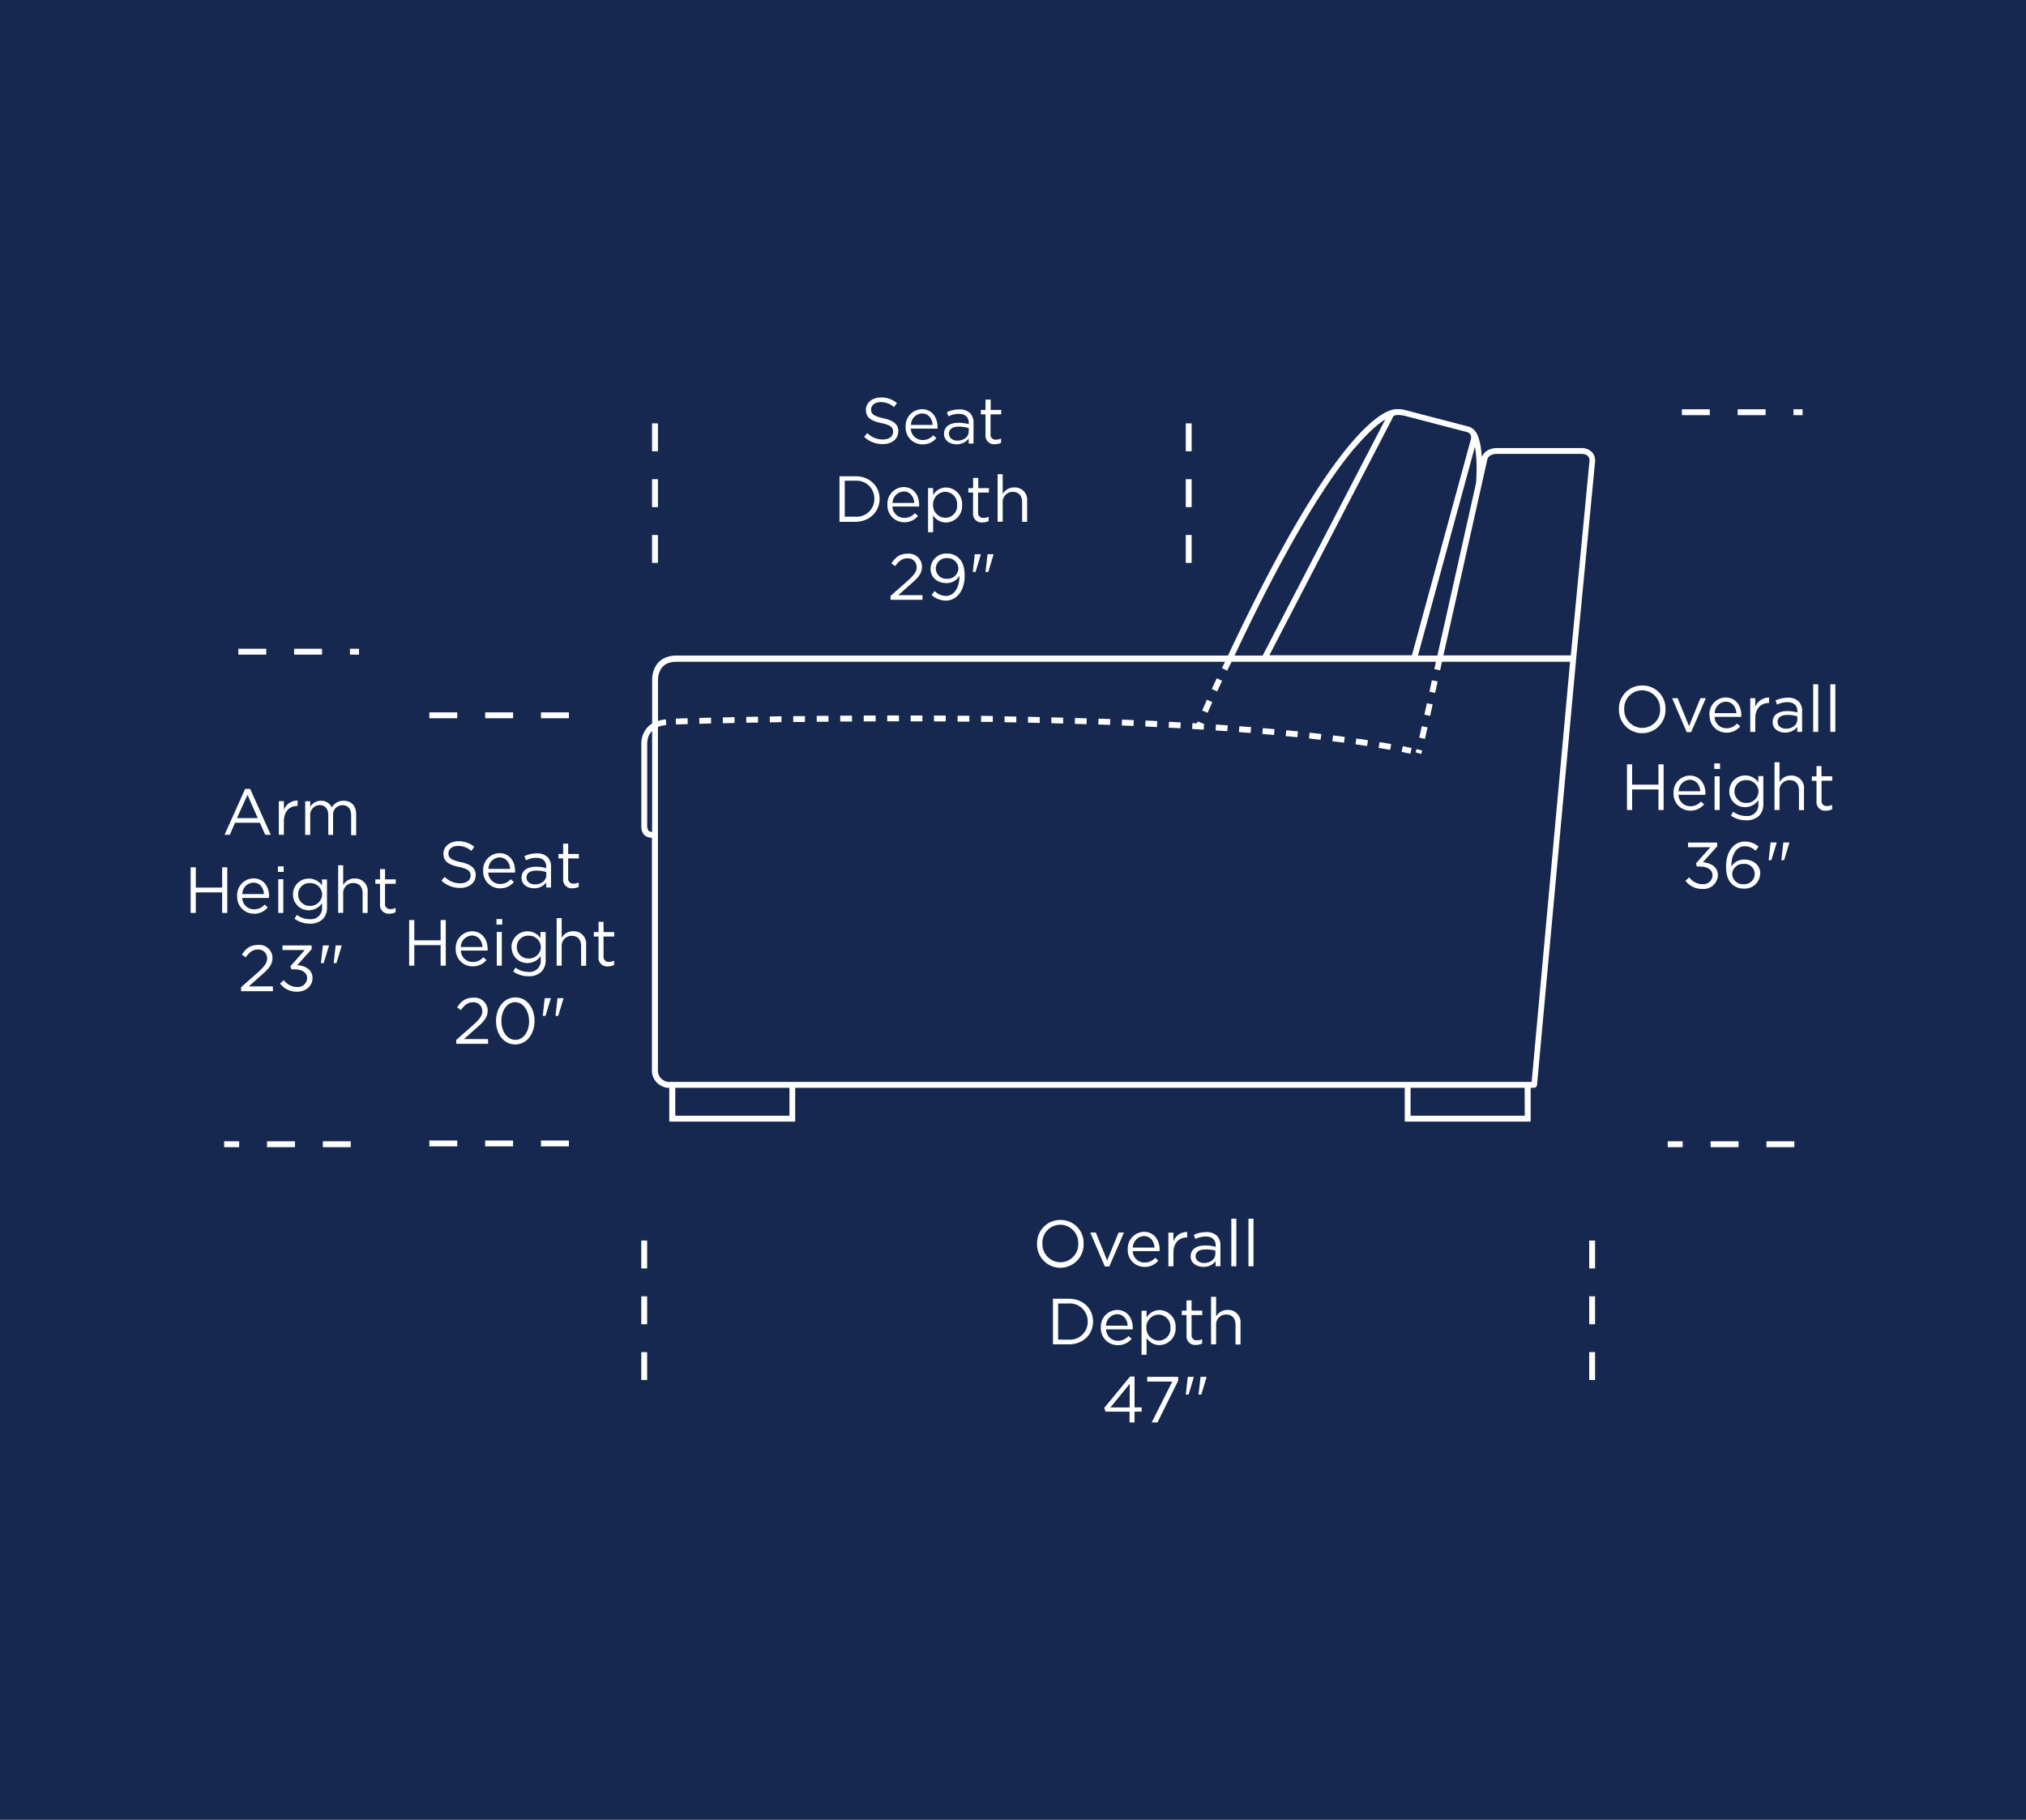 <svg xmlns="http://www.w3.org/2000/svg" viewBox="0 0 590 530"><defs><style>.cls-1{fill:#16284f;}.cls-2{fill:#fff;}</style></defs><title>Rogue1</title><g id="Background"><rect class="cls-1" width="590" height="530"/></g><g id="Rogue"><path class="cls-2" d="M315.56,362.14v0a6.66,6.66,0,0,0-6.75-6.83,6.73,6.73,0,0,0-6.8,6.87v0a6.78,6.78,0,1,0,13.55,0Zm-12,0v0a5.22,5.22,0,0,1,5.2-5.45,5.28,5.28,0,0,1,5.24,5.49v0a5.22,5.22,0,0,1-5.2,5.44A5.28,5.28,0,0,1,303.57,362.14Z"/><polygon class="cls-2" points="323.04 368.86 327.31 358.97 325.74 358.97 322.42 367.11 319.12 358.97 317.5 358.97 321.75 368.86 323.04 368.86"/><path class="cls-2" d="M337.7,363.94c0-2.86-1.67-5.18-4.57-5.18a4.84,4.84,0,0,0-4.71,5.11v0a4.88,4.88,0,0,0,4.9,5.11,5.07,5.07,0,0,0,4-1.84l-.91-.82a4.06,4.06,0,0,1-3.1,1.39,3.43,3.43,0,0,1-3.45-3.32h7.78A3.7,3.7,0,0,0,337.7,363.94Zm-7.8-.6a3.39,3.39,0,0,1,3.19-3.35c2,0,3,1.56,3.13,3.35Z"/><path class="cls-2" d="M340.25,359v9.81h1.46v-3.91c0-3,1.75-4.5,3.89-4.5h.12V358.8a4.2,4.2,0,0,0-4,2.73V359Z"/><path class="cls-2" d="M350.93,362.73c-2.49,0-4.2,1.1-4.2,3.17v0c0,2,1.84,3.06,3.66,3.06A4.33,4.33,0,0,0,354,367.3v1.48h1.4v-6a3.83,3.83,0,0,0-1-2.86,4.3,4.3,0,0,0-3.17-1.08,8.2,8.2,0,0,0-3.57.81l.44,1.2a6.79,6.79,0,0,1,3-.73c1.84,0,2.93.92,2.93,2.68v.34A10.75,10.75,0,0,0,350.93,362.73Zm3,1.5v.94c0,1.56-1.48,2.66-3.28,2.66-1.33,0-2.47-.72-2.47-1.95v0c0-1.23,1-2,2.87-2A10.17,10.17,0,0,1,354,364.23Z"/><rect class="cls-2" x="358.58" y="354.93" width="1.46" height="13.86"/><rect class="cls-2" x="363.57" y="354.93" width="1.46" height="13.86"/><path class="cls-2" d="M311.25,378.25h-4.61v13.28h4.61c4.17,0,7.06-2.9,7.06-6.64v0C318.31,381.11,315.42,378.25,311.25,378.25Zm5.5,6.68a5.14,5.14,0,0,1-5.5,5.22h-3.11V379.63h3.11a5.17,5.17,0,0,1,5.5,5.26Z"/><path class="cls-2" d="M325.5,391.76a5.09,5.09,0,0,0,4.05-1.84l-.91-.82a4.06,4.06,0,0,1-3.1,1.39,3.43,3.43,0,0,1-3.45-3.32h7.78a3.7,3.7,0,0,0,0-.48c0-2.86-1.67-5.18-4.57-5.18a4.84,4.84,0,0,0-4.71,5.11v0A4.88,4.88,0,0,0,325.5,391.76Zm-.22-9c2,0,3,1.56,3.13,3.34h-6.32A3.39,3.39,0,0,1,325.28,382.74Z"/><path class="cls-2" d="M337.66,391.74a4.81,4.81,0,0,0,4.69-5.1v0a4.79,4.79,0,0,0-4.69-5.09,4.4,4.4,0,0,0-3.76,2.18v-2h-1.46v12.85h1.46v-4.92A4.42,4.42,0,0,0,337.66,391.74Zm-3.82-5.1v0a3.66,3.66,0,0,1,3.55-3.78,3.54,3.54,0,0,1,3.46,3.8v0a3.46,3.46,0,0,1-3.46,3.78A3.65,3.65,0,0,1,333.84,386.64Z"/><path class="cls-2" d="M350.07,390a3,3,0,0,1-1.42.34,1.45,1.45,0,0,1-1.65-1.63V383h3.11v-1.29H347v-3h-1.46v3h-1.37V383h1.37v5.92a2.5,2.5,0,0,0,2.77,2.77,3.61,3.61,0,0,0,1.76-.42Z"/><path class="cls-2" d="M357.51,381.51a3.7,3.7,0,0,0-3.36,1.92v-5.75h-1.47v13.85h1.47v-5.62a2.88,2.88,0,0,1,2.94-3.07c1.72,0,2.71,1.14,2.71,3v5.73h1.46v-6.09A3.58,3.58,0,0,0,357.51,381.51Z"/><path class="cls-2" d="M330.4,400.9h-1.31l-7.52,9.15.38,1.08h7v3.15h1.44v-3.15h2.07v-1.25H330.4Zm-1.44,9h-5.58L329,403Z"/><polygon class="cls-2" points="334.09 402.36 341.39 402.36 335.39 414.28 337.07 414.28 343.1 402.11 343.1 401 334.09 401 334.09 402.36"/><polygon class="cls-2" points="345.33 406.16 346.13 406.16 347.66 401.09 347.66 401 345.9 401 345.33 406.16"/><polygon class="cls-2" points="349.03 406.16 349.83 406.16 351.36 401.09 351.36 401 349.62 401 349.03 406.16"/><path class="cls-2" d="M129.13,248.64v0c0,2.18,1.41,3.17,4.46,3.83,2.79.59,3.46,1.29,3.46,2.53v0c0,1.31-1.18,2.25-3,2.25a6.33,6.33,0,0,1-4.56-1.87l-.93,1.1a7.79,7.79,0,0,0,5.43,2.12c2.64,0,4.54-1.48,4.54-3.76v0c0-2-1.37-3.11-4.33-3.75s-3.61-1.33-3.61-2.58v0c0-1.2,1.1-2.15,2.83-2.15a5.8,5.8,0,0,1,3.83,1.45l.88-1.16A6.94,6.94,0,0,0,133.5,245C131,245,129.13,246.56,129.13,248.64Z"/><path class="cls-2" d="M145.65,258.72a5.09,5.09,0,0,0,4-1.84l-.92-.82a4,4,0,0,1-3.09,1.39,3.42,3.42,0,0,1-3.45-3.32H150a3.7,3.7,0,0,0,0-.48c0-2.86-1.67-5.18-4.58-5.18a4.85,4.85,0,0,0-4.71,5.11v0A4.88,4.88,0,0,0,145.65,258.72Zm-.23-9c2,0,3,1.55,3.14,3.34h-6.32A3.37,3.37,0,0,1,145.42,249.71Z"/><path class="cls-2" d="M155.51,258.7a4.27,4.27,0,0,0,3.55-1.69v1.48h1.4v-6a3.88,3.88,0,0,0-1-2.87,4.32,4.32,0,0,0-3.17-1.08,8.13,8.13,0,0,0-3.57.81l.44,1.2a6.79,6.79,0,0,1,3-.72c1.83,0,2.92.91,2.92,2.67v.35a10.37,10.37,0,0,0-3-.42c-2.49,0-4.2,1.1-4.2,3.17v0C151.84,257.66,153.69,258.7,155.51,258.7Zm-2.18-3.15c0-1.23,1-2,2.86-2a10.19,10.19,0,0,1,2.89.42v.94c0,1.56-1.48,2.66-3.29,2.66-1.33,0-2.46-.72-2.46-2Z"/><path class="cls-2" d="M168.57,250v-1.29h-3.11v-3H164v3h-1.37V250H164v5.92a2.49,2.49,0,0,0,2.77,2.77,3.72,3.72,0,0,0,1.76-.41V257a3,3,0,0,1-1.42.34,1.45,1.45,0,0,1-1.65-1.63V250Z"/><polygon class="cls-2" points="128.32 281.24 129.82 281.24 129.82 267.96 128.32 267.96 128.32 273.86 120.65 273.86 120.65 267.96 119.15 267.96 119.15 281.24 120.65 281.24 120.65 275.26 128.32 275.26 128.32 281.24"/><path class="cls-2" d="M142,276.4c0-2.86-1.67-5.18-4.58-5.18a4.84,4.84,0,0,0-4.7,5.11v0a4.88,4.88,0,0,0,4.89,5.11,5.09,5.09,0,0,0,4.05-1.84l-.92-.82a4,4,0,0,1-3.09,1.39,3.42,3.42,0,0,1-3.45-3.32H142A3.7,3.7,0,0,0,142,276.4Zm-7.8-.6a3.38,3.38,0,0,1,3.18-3.34c2,0,3,1.55,3.14,3.34Z"/><rect class="cls-2" x="144.58" y="267.67" width="1.67" height="1.62"/><rect class="cls-2" x="144.67" y="271.43" width="1.46" height="9.81"/><path class="cls-2" d="M149,275.89a4.54,4.54,0,0,0,4.62,4.59,4.67,4.67,0,0,0,3.85-2.06v1.15a3.23,3.23,0,0,1-3.57,3.49,6.24,6.24,0,0,1-3.78-1.25l-.66,1.14a7.69,7.69,0,0,0,4.46,1.37,5.18,5.18,0,0,0,3.74-1.31,4.73,4.73,0,0,0,1.25-3.48v-8.1H157.4v1.77a4.65,4.65,0,0,0-8.45,2.65Zm1.5-.08a3.25,3.25,0,0,1,3.4-3.3,3.44,3.44,0,0,1,3.61,3.32v0a3.46,3.46,0,0,1-3.61,3.32,3.33,3.33,0,0,1-3.4-3.34Z"/><path class="cls-2" d="M166.93,271.22a3.71,3.71,0,0,0-3.36,1.92v-5.75h-1.46v13.85h1.46v-5.61a2.88,2.88,0,0,1,2.94-3.08c1.73,0,2.72,1.14,2.72,3v5.73h1.46v-6.09A3.59,3.59,0,0,0,166.93,271.22Z"/><path class="cls-2" d="M175.76,268.47H174.3v3h-1.37v1.29h1.37v5.92a2.5,2.5,0,0,0,2.77,2.77,3.79,3.79,0,0,0,1.77-.41v-1.26a3.09,3.09,0,0,1-1.43.34,1.45,1.45,0,0,1-1.65-1.63v-5.73h3.11v-1.29h-3.11Z"/><path class="cls-2" d="M142.11,302.62h-7l3.55-3.15c2.33-2,3.36-3.22,3.36-5.16v0a3.82,3.82,0,0,0-4.12-3.75c-2.33,0-3.59,1-4.78,2.82l1.1.8c1.06-1.48,2-2.28,3.56-2.28a2.54,2.54,0,0,1,2.68,2.55c0,1.33-.74,2.35-2.77,4.17l-4.82,4.25V304h9.28Z"/><path class="cls-2" d="M150.09,290.48c-3.42,0-5.64,3.15-5.64,6.87v0c0,3.72,2.16,6.83,5.6,6.83s5.62-3.15,5.62-6.87v0C155.67,293.59,153.51,290.48,150.09,290.48Zm4,6.91c0,2.9-1.53,5.46-4,5.46s-4.08-2.6-4.08-5.5v0c0-2.92,1.55-5.47,4-5.47s4.06,2.6,4.06,5.51Z"/><polygon class="cls-2" points="164.09 290.71 162.35 290.71 161.76 295.87 162.56 295.87 164.09 290.8 164.09 290.71"/><polygon class="cls-2" points="158.06 295.87 158.86 295.87 160.39 290.8 160.39 290.71 158.63 290.71 158.06 295.87"/><path class="cls-2" d="M68.45,239.62h7.23l1.56,3.51h1.61l-6-13.38H71.39l-6,13.38h1.53Zm3.62-8.12,3,6.77H69Z"/><path class="cls-2" d="M82.67,239.22c0-3,1.74-4.5,3.89-4.5h.11v-1.57a4.19,4.19,0,0,0-4,2.73v-2.56H81.2v9.81h1.47Z"/><path class="cls-2" d="M90.34,235v-1.65H88.88v9.81h1.46v-5.6a2.84,2.84,0,0,1,2.74-3.09c1.55,0,2.52,1.08,2.52,2.92v5.77H97v-5.66a2.74,2.74,0,0,1,2.72-3c1.59,0,2.54,1.06,2.54,3v5.73h1.46v-6.07c0-2.43-1.38-3.95-3.64-3.95a3.92,3.92,0,0,0-3.46,1.95,3.32,3.32,0,0,0-3.15-1.95A3.59,3.59,0,0,0,90.34,235Z"/><polygon class="cls-2" points="66.19 265.88 66.19 252.59 64.69 252.59 64.69 258.5 57.02 258.5 57.02 252.59 55.52 252.59 55.52 265.88 57.02 265.88 57.02 259.9 64.69 259.9 64.69 265.88 66.19 265.88"/><path class="cls-2" d="M78.35,261c0-2.86-1.66-5.18-4.57-5.18A4.85,4.85,0,0,0,69.07,261v0a4.88,4.88,0,0,0,4.9,5.11,5.05,5.05,0,0,0,4-1.84l-.91-.82A4,4,0,0,1,74,264.84a3.42,3.42,0,0,1-3.45-3.32h7.78C78.35,261.35,78.35,261.23,78.35,261Zm-7.79-.61a3.38,3.38,0,0,1,3.18-3.34c2,0,3,1.56,3.14,3.34Z"/><rect class="cls-2" x="81.04" y="256.07" width="1.46" height="9.81"/><rect class="cls-2" x="80.94" y="252.31" width="1.67" height="1.62"/><path class="cls-2" d="M90.22,267.7a6.24,6.24,0,0,1-3.78-1.25l-.66,1.14A7.68,7.68,0,0,0,90.24,269a5.19,5.19,0,0,0,3.74-1.3,4.77,4.77,0,0,0,1.25-3.48v-8.1H93.77v1.76a4.62,4.62,0,0,0-3.83-2,4.56,4.56,0,0,0-4.62,4.63v0a4.54,4.54,0,0,0,4.62,4.59,4.66,4.66,0,0,0,3.85-2.07v1.16A3.23,3.23,0,0,1,90.22,267.7Zm0-3.87a3.33,3.33,0,0,1-3.4-3.34v0a3.25,3.25,0,0,1,3.4-3.3,3.43,3.43,0,0,1,3.6,3.32v0A3.46,3.46,0,0,1,90.22,263.83Z"/><path class="cls-2" d="M103.3,255.86a3.71,3.71,0,0,0-3.36,1.91V252H98.48v13.86h1.46v-5.62a2.88,2.88,0,0,1,2.94-3.07c1.73,0,2.72,1.14,2.72,3v5.73h1.46v-6.09A3.59,3.59,0,0,0,103.3,255.86Z"/><path class="cls-2" d="M112.13,253.11h-1.46v3H109.3v1.29h1.37v5.92a2.5,2.5,0,0,0,2.77,2.77,3.61,3.61,0,0,0,1.76-.42v-1.25a3,3,0,0,1-1.42.34,1.45,1.45,0,0,1-1.65-1.63v-5.73h3.11v-1.29h-3.11Z"/><path class="cls-2" d="M79.45,287.27h-7L76,284.11c2.33-2,3.35-3.22,3.35-5.16v0a3.82,3.82,0,0,0-4.12-3.75c-2.33,0-3.58,1-4.78,2.82l1.1.8c1.06-1.48,2-2.28,3.57-2.28a2.55,2.55,0,0,1,2.68,2.55c0,1.32-.74,2.35-2.77,4.17l-4.82,4.25v1.16h9.28Z"/><path class="cls-2" d="M86.57,281.08l4.18-4.63v-1.1H82.26v1.34h6.49l-4.19,4.73.3.89h.86c2.18,0,3.72.91,3.72,2.56v0a2.67,2.67,0,0,1-2.91,2.58,4.83,4.83,0,0,1-3.89-2l-1.08,1a6,6,0,0,0,5,2.37c2.47,0,4.45-1.63,4.45-4v0C91,282.39,88.89,281.27,86.57,281.08Z"/><polygon class="cls-2" points="97.97 280.51 99.5 275.44 99.5 275.35 97.75 275.35 97.17 280.51 97.97 280.51"/><polygon class="cls-2" points="95.8 275.44 95.8 275.35 94.03 275.35 93.47 280.51 94.26 280.51 95.8 275.44"/><path class="cls-2" d="M257.13,128a6.34,6.34,0,0,1-4.56-1.88l-.93,1.1a7.77,7.77,0,0,0,5.43,2.12c2.64,0,4.53-1.48,4.53-3.75v0c0-2-1.36-3.11-4.32-3.76s-3.61-1.33-3.61-2.58v0c0-1.2,1.1-2.14,2.83-2.14a5.79,5.79,0,0,1,3.83,1.44l.88-1.16a7,7,0,0,0-4.67-1.63c-2.53,0-4.37,1.54-4.37,3.62v0c0,2.19,1.41,3.17,4.46,3.83,2.79.59,3.46,1.3,3.46,2.53v0C260.09,127.09,258.91,128,257.13,128Z"/><path class="cls-2" d="M268.69,129.42a5.05,5.05,0,0,0,4-1.84l-.91-.81a4.05,4.05,0,0,1-3.09,1.38,3.41,3.41,0,0,1-3.45-3.32h7.78c0-.17,0-.28,0-.47,0-2.87-1.66-5.19-4.57-5.19a4.85,4.85,0,0,0-4.71,5.11v0A4.88,4.88,0,0,0,268.69,129.42Zm-.23-9c2,0,3,1.55,3.14,3.34h-6.32A3.37,3.37,0,0,1,268.46,120.41Z"/><path class="cls-2" d="M278.55,129.4a4.29,4.29,0,0,0,3.55-1.69v1.48h1.4v-6a3.88,3.88,0,0,0-1-2.87,4.33,4.33,0,0,0-3.17-1.08,8.13,8.13,0,0,0-3.57.81l.43,1.2a6.86,6.86,0,0,1,3-.72c1.84,0,2.93.91,2.93,2.67v.35a10.37,10.37,0,0,0-3-.42c-2.49,0-4.2,1.1-4.2,3.17v0C274.88,128.36,276.73,129.4,278.55,129.4Zm-2.19-3.15c0-1.23,1-2,2.87-2a10.11,10.11,0,0,1,2.88.42v1c0,1.56-1.47,2.66-3.28,2.66-1.33,0-2.47-.72-2.47-2Z"/><path class="cls-2" d="M287,126.59a2.49,2.49,0,0,0,2.77,2.77,3.72,3.72,0,0,0,1.76-.41V127.7a3.15,3.15,0,0,1-1.42.34,1.45,1.45,0,0,1-1.65-1.64v-5.73h3.11v-1.29H288.5v-3H287v3h-1.37v1.29H287Z"/><path class="cls-2" d="M256.15,145.3v0c0-3.73-2.89-6.6-7.06-6.6h-4.62v13.28h4.62C253.26,151.94,256.15,149,256.15,145.3ZM246,140h3.12a5.17,5.17,0,0,1,5.5,5.26v0a5.14,5.14,0,0,1-5.5,5.22H246Z"/><path class="cls-2" d="M258.44,147v0a4.88,4.88,0,0,0,4.9,5.1,5.05,5.05,0,0,0,4-1.84l-.91-.82a4,4,0,0,1-3.09,1.39,3.41,3.41,0,0,1-3.45-3.32h7.78c0-.17,0-.28,0-.47,0-2.87-1.66-5.19-4.57-5.19A4.85,4.85,0,0,0,258.44,147Zm4.67-3.87c2,0,3,1.55,3.14,3.34h-6.32A3.37,3.37,0,0,1,263.11,143.16Z"/><path class="cls-2" d="M270.27,142.13V155h1.47v-4.91a4.41,4.41,0,0,0,3.75,2.08,4.79,4.79,0,0,0,4.69-5.1v0a4.78,4.78,0,0,0-4.69-5.09,4.39,4.39,0,0,0-3.75,2.19v-2Zm5,1.1a3.53,3.53,0,0,1,3.45,3.8v0a3.45,3.45,0,0,1-3.45,3.77,3.65,3.65,0,0,1-3.55-3.79v0A3.66,3.66,0,0,1,275.23,143.23Z"/><path class="cls-2" d="M283.38,139.17v3H282v1.29h1.37v5.92a2.49,2.49,0,0,0,2.77,2.77,3.72,3.72,0,0,0,1.76-.41v-1.25a3.15,3.15,0,0,1-1.42.34,1.45,1.45,0,0,1-1.65-1.64v-5.73H288v-1.29h-3.11v-3Z"/><path class="cls-2" d="M290.52,138.09v13.85H292v-5.61a2.89,2.89,0,0,1,2.95-3.08c1.72,0,2.71,1.14,2.71,3v5.73h1.46v-6.09a3.59,3.59,0,0,0-3.76-3.93,3.74,3.74,0,0,0-3.36,1.92v-5.75Z"/><path class="cls-2" d="M264.18,169.28l-4.83,4.26v1.15h9.29v-1.36h-7.05l3.56-3.15c2.33-2,3.35-3.23,3.35-5.17v0a3.82,3.82,0,0,0-4.12-3.76c-2.33,0-3.58,1-4.78,2.83l1.1.79c1.06-1.48,2.05-2.27,3.57-2.27a2.54,2.54,0,0,1,2.68,2.54C267,166.44,266.21,167.46,264.18,169.28Z"/><path class="cls-2" d="M275.44,173.56a4.82,4.82,0,0,1-3.27-1.43l-.87,1.16a6.15,6.15,0,0,0,4.1,1.63c3.28,0,5.52-3,5.52-7.19v0c0-2.66-.64-4.14-1.65-5.14a4.66,4.66,0,0,0-3.49-1.37A4.52,4.52,0,0,0,271,165.7v0c0,2.39,1.89,4.12,4.63,4.12a4.28,4.28,0,0,0,3.76-2.11V168C279.39,170.88,278,173.56,275.44,173.56Zm3.66-8a3.12,3.12,0,0,1-3.3,3,3,3,0,0,1-3.27-2.9v0a3.05,3.05,0,0,1,3.19-3.11,3.12,3.12,0,0,1,3.38,3Z"/><polygon class="cls-2" points="287 166.57 287.8 166.57 289.33 161.5 289.33 161.41 287.59 161.41 287 166.57"/><polygon class="cls-2" points="283.3 166.57 284.1 166.57 285.63 161.5 285.63 161.41 283.87 161.41 283.3 166.57"/><rect class="cls-2" x="189.89" y="139.56" width="1.71" height="8.13"/><rect class="cls-2" x="189.89" y="155.81" width="1.71" height="8.13"/><rect class="cls-2" x="189.89" y="123.3" width="1.71" height="8.13"/><rect class="cls-2" x="345.31" y="123.3" width="1.71" height="8.13"/><rect class="cls-2" x="345.31" y="139.56" width="1.71" height="8.13"/><rect class="cls-2" x="345.31" y="155.81" width="1.71" height="8.13"/><rect class="cls-2" x="186.75" y="393.79" width="1.71" height="8.13"/><rect class="cls-2" x="186.75" y="361.29" width="1.71" height="8.13"/><rect class="cls-2" x="186.75" y="377.54" width="1.71" height="8.13"/><rect class="cls-2" x="462.8" y="393.79" width="1.71" height="8.13"/><rect class="cls-2" x="462.8" y="361.29" width="1.71" height="8.13"/><rect class="cls-2" x="462.8" y="377.54" width="1.71" height="8.13"/><rect class="cls-2" x="125.03" y="332.16" width="8.13" height="1.71"/><rect class="cls-2" x="141.29" y="332.16" width="8.13" height="1.71"/><rect class="cls-2" x="157.54" y="332.16" width="8.13" height="1.71"/><rect class="cls-2" x="125.03" y="207.47" width="8.13" height="1.71"/><rect class="cls-2" x="141.29" y="207.47" width="8.13" height="1.71"/><rect class="cls-2" x="157.54" y="207.47" width="8.13" height="1.71"/><rect class="cls-2" x="85.65" y="188.94" width="8.13" height="1.71"/><rect class="cls-2" x="69.4" y="188.94" width="8.13" height="1.71"/><rect class="cls-2" x="77.77" y="332.39" width="8.13" height="1.71"/><rect class="cls-2" x="94.02" y="332.39" width="8.13" height="1.71"/><rect class="cls-2" x="65.28" y="332.39" width="4.36" height="1.71"/><rect class="cls-2" x="101.9" y="188.94" width="2.65" height="1.71"/><path class="cls-2" d="M478.26,199.64a6.72,6.72,0,0,0-6.8,6.86v0a6.78,6.78,0,1,0,13.55,0v0A6.66,6.66,0,0,0,478.26,199.64Zm5.2,6.9a5.22,5.22,0,0,1-5.2,5.45A5.28,5.28,0,0,1,473,206.5v0a5.22,5.22,0,0,1,5.2-5.45,5.28,5.28,0,0,1,5.24,5.48Z"/><polygon class="cls-2" points="492.49 213.23 496.76 203.34 495.19 203.34 491.87 211.48 488.56 203.34 486.95 203.34 491.2 213.23 492.49 213.23"/><path class="cls-2" d="M497.87,208.27a4.88,4.88,0,0,0,4.9,5.11,5.07,5.07,0,0,0,4-1.84l-.91-.82a4.09,4.09,0,0,1-3.1,1.38,3.42,3.42,0,0,1-3.45-3.32h7.78a3.54,3.54,0,0,0,0-.47c0-2.87-1.67-5.18-4.57-5.18a4.83,4.83,0,0,0-4.71,5.1Zm4.67-3.91c1.95,0,3,1.56,3.13,3.34h-6.32A3.38,3.38,0,0,1,502.54,204.36Z"/><path class="cls-2" d="M511.16,205.9v-2.56H509.7v9.81h1.46v-3.91c0-3,1.75-4.5,3.89-4.5h.12v-1.58A4.23,4.23,0,0,0,511.16,205.9Z"/><path class="cls-2" d="M519.84,213.36a4.33,4.33,0,0,0,3.56-1.69v1.48h1.4v-6a3.83,3.83,0,0,0-1-2.86,4.26,4.26,0,0,0-3.17-1.09,8.06,8.06,0,0,0-3.57.82l.44,1.2a6.79,6.79,0,0,1,3-.72c1.84,0,2.93.9,2.93,2.67v.34a10.75,10.75,0,0,0-3-.41c-2.49,0-4.2,1.1-4.2,3.16v0C516.18,212.32,518,213.36,519.84,213.36Zm-2.18-3.15c0-1.24,1-2,2.87-2a10.21,10.21,0,0,1,2.88.41v.95c0,1.56-1.48,2.66-3.28,2.66-1.33,0-2.47-.72-2.47-1.95Z"/><rect class="cls-2" x="528.03" y="199.29" width="1.46" height="13.86"/><rect class="cls-2" x="533.02" y="199.29" width="1.46" height="13.86"/><polygon class="cls-2" points="482.97 228.52 475.3 228.52 475.3 222.61 473.8 222.61 473.8 235.9 475.3 235.9 475.3 229.92 482.97 229.92 482.97 235.9 484.47 235.9 484.47 222.61 482.97 222.61 482.97 228.52"/><path class="cls-2" d="M496.64,231.06c0-2.87-1.67-5.18-4.57-5.18a4.84,4.84,0,0,0-4.71,5.1v0a4.88,4.88,0,0,0,4.9,5.11,5.08,5.08,0,0,0,4-1.84l-.91-.82a4.09,4.09,0,0,1-3.1,1.38,3.42,3.42,0,0,1-3.45-3.32h7.78A3.54,3.54,0,0,0,496.64,231.06Zm-7.8-.61a3.38,3.38,0,0,1,3.19-3.34c2,0,3,1.56,3.13,3.34Z"/><rect class="cls-2" x="499.32" y="226.09" width="1.46" height="9.81"/><rect class="cls-2" x="499.22" y="222.33" width="1.67" height="1.62"/><path class="cls-2" d="M512.05,227.85a4.6,4.6,0,0,0-3.83-2,4.56,4.56,0,0,0-4.62,4.63v0a4.54,4.54,0,0,0,4.62,4.59,4.66,4.66,0,0,0,3.85-2.07v1.16a3.23,3.23,0,0,1-3.57,3.49,6.33,6.33,0,0,1-3.78-1.25l-.66,1.14a7.7,7.7,0,0,0,4.46,1.36,5.14,5.14,0,0,0,3.74-1.31,4.69,4.69,0,0,0,1.25-3.47v-8.1h-1.46Zm.06,2.68a3.47,3.47,0,0,1-3.61,3.32,3.33,3.33,0,0,1-3.4-3.34v0a3.25,3.25,0,0,1,3.4-3.3,3.44,3.44,0,0,1,3.61,3.32Z"/><path class="cls-2" d="M521.58,225.88a3.72,3.72,0,0,0-3.36,1.91V222h-1.46V235.9h1.46v-5.62a2.88,2.88,0,0,1,2.95-3.07c1.72,0,2.71,1.13,2.71,3v5.73h1.46v-6.09A3.58,3.58,0,0,0,521.58,225.88Z"/><path class="cls-2" d="M530.41,223.12H529v3h-1.37v1.29H529v5.92a2.5,2.5,0,0,0,2.77,2.77,3.67,3.67,0,0,0,1.77-.42V234.4a3.06,3.06,0,0,1-1.43.34,1.45,1.45,0,0,1-1.65-1.63v-5.73h3.11v-1.29h-3.11Z"/><path class="cls-2" d="M500.27,254.87v0c0-2.42-2.07-3.55-4.38-3.74l4.17-4.63v-1.1h-8.48v1.35h6.49l-4.2,4.73.31.89H495c2.18,0,3.72.91,3.72,2.56v0a2.66,2.66,0,0,1-2.9,2.58,4.8,4.8,0,0,1-3.89-2l-1.09,1a6,6,0,0,0,5,2.38A4.13,4.13,0,0,0,500.27,254.87Z"/><path class="cls-2" d="M508,250.34a4.33,4.33,0,0,0-3.8,2v-.19c0-3,1.35-5.7,3.91-5.7a4.63,4.63,0,0,1,3.13,1.31l.88-1.16a5.87,5.87,0,0,0-3.93-1.51c-3.48,0-5.53,3.16-5.53,7.21v0c0,2.71.61,4.08,1.67,5.14a4.83,4.83,0,0,0,3.5,1.35,4.49,4.49,0,0,0,4.76-4.43v0C512.63,251.93,510.5,250.34,508,250.34Zm3,4.17a3,3,0,0,1-3.2,3,3.1,3.1,0,0,1-3.36-3v0a3.11,3.11,0,0,1,3.32-2.9,2.94,2.94,0,0,1,3.24,2.84Z"/><polygon class="cls-2" points="515.85 250.53 517.38 245.46 517.38 245.36 515.62 245.36 515.05 250.53 515.85 250.53"/><polygon class="cls-2" points="521.08 245.36 519.34 245.36 518.75 250.53 519.55 250.53 521.08 245.46 521.08 245.36"/><rect class="cls-2" x="522.29" y="119.2" width="2.65" height="1.71"/><rect class="cls-2" x="514.41" y="332.39" width="8.13" height="1.71"/><rect class="cls-2" x="485.66" y="332.39" width="4.37" height="1.71"/><rect class="cls-2" x="489.78" y="119.2" width="8.13" height="1.71"/><rect class="cls-2" x="498.16" y="332.39" width="8.13" height="1.71"/><rect class="cls-2" x="506.04" y="119.2" width="8.13" height="1.71"/><path class="cls-2" d="M460.32,130.49H435.83a6.4,6.4,0,0,0-1.82.33,3.85,3.85,0,0,0-2.47,2.3c-.39-5.76-1.74-7.35-2-7.6,0,0,0-.07-.05-.1a4.24,4.24,0,0,0-2.39-1.33h0l-17.8-4.64h0a8.18,8.18,0,0,0-2-.29c-.11,0-.23,0-.35,0l-.3,0c-1.39,0-5.59.89-13.49,10.26s-19.46,27.23-35.55,61.5H197c-3.23,0-5.17,1.5-6.08,3.14a7.92,7.92,0,0,0-1,3.79V198h0v12.7l-.13.08,0,0a6.48,6.48,0,0,0-2.45,3l-.06,0c-.05.12-.07.27-.12.4s-.09.3-.13.45a7.35,7.35,0,0,0-.27,2v24.07h0v.21a5.33,5.33,0,0,0,.06.59h0s0,.06,0,.09.06.18.09.29a3.61,3.61,0,0,0,.28.66,1.15,1.15,0,0,0,.1.23,3.48,3.48,0,0,0,.26.3s0,.07.07.1l0,0a2.89,2.89,0,0,0,.9.57l.24.08a3.71,3.71,0,0,0,1.09.19v67.62a4.92,4.92,0,0,0,2.18,4.28,5.88,5.88,0,0,0,2.14.89h.73v9.85h36.67V316.8H409.08v9.85h36.67V316.8h1a.86.86,0,0,0,.85-.78L459,191.86h0l5.48-57.09a2.81,2.81,0,0,0,.05-.59,3.77,3.77,0,0,0-.75-2.3A4.16,4.16,0,0,0,460.32,130.49ZM430,136.43c0,1.24-.05,2.65-.14,4.2l-11.27,50.29h-5.66l16.59-60.82A35.36,35.36,0,0,1,430,136.43Zm-22.67-15.56a5.71,5.71,0,0,1,1.11.12l.35.07.11,0h0l17.8,4.64h0a2.46,2.46,0,0,1,1.47.75l.26.74-.05.4,0,.1v0h0l0,.09-17.21,63.07c-2.85,0-14.6,0-25.85,0-5.82,0-11.43,0-15.67,0l35.88-69.11,0-.08a1.14,1.14,0,0,1,.63-.66A3,3,0,0,1,407.28,120.87Zm-12.83,9.65c4-4.72,6.91-7.13,8.92-8.37l-35.71,68.77h-8.18C375.35,157.21,386.79,139.62,394.45,130.52ZM189.21,242.16a1.39,1.39,0,0,1-.37-.23l0,0-.19-.41-.17-.62v-.09h0V216.59a6.25,6.25,0,0,1,.21-1.59l.09-.32a4.52,4.52,0,0,1,1.13-1.8v29.4a2.69,2.69,0,0,1-.57-.08Zm40.69,82.78H196.65V316.8H229.9Zm214.14,0H410.78V316.8H444Zm2-9.85H194.38a4.11,4.11,0,0,1-1.63-.8,3.22,3.22,0,0,1-1.15-2.66v-99.9c.18-.07.36-.16.53-.22l.11,0a6,6,0,0,1,.84-.23l.21,0,.5-.09.21,0-.09-1.7-.63.08h0l-.29.05-.28.06a10.13,10.13,0,0,0-1,.28l-.09,0v-12a6.21,6.21,0,0,1,.75-2.94c.71-1.18,1.87-2.25,4.6-2.28H356.74l-.9,1.83,1.53.75c.48-1,.91-1.83,1.29-2.58h59.51l-.46,2.13,1.67.36c.23-1.06.41-1.9.53-2.49h37.32Zm16.82-180.64v.07h0v0l-5.42,56.36h-37.1l12.81-57.15a2.07,2.07,0,0,1,1.46-1.33,4.51,4.51,0,0,1,.92-.21l.29,0h24.55c1.33,0,1.85.39,2.14.75a2,2,0,0,1,.38,1.24Z"/><path class="cls-2" d="M333.52,211.58h0l3.41.17L337,210l-3.42-.16Z"/><path class="cls-2" d="M340.34,211.92h0l3.41.18.1-1.7-3.42-.19Z"/><path class="cls-2" d="M374.4,214.38l3.4.33L378,213l-3.4-.33Z"/><path class="cls-2" d="M381.19,215.07l3.39.39.2-1.7-3.4-.38Z"/><path class="cls-2" d="M299.37,210.47l3.41.07,0-1.7-3.41-.08Z"/><path class="cls-2" d="M367.6,213.76l3.4.3.16-1.7c-1.13-.11-2.27-.21-3.41-.3Z"/><path class="cls-2" d="M360.79,213.21l3.41.27.14-1.71-3.42-.26Z"/><path class="cls-2" d="M258.37,208.37v1.71h3.42v-1.71h-3.42Z"/><path class="cls-2" d="M265.2,210.09h3.42v-1.71h-3.42Z"/><path class="cls-2" d="M272,210.11h0l3.41,0,0-1.71-3.42,0Z"/><path class="cls-2" d="M251.53,208.39v1.71H255v-1.71Z"/><path class="cls-2" d="M244.69,208.43v1.71l3.42,0v-1.71Z"/><path class="cls-2" d="M319.84,211l3.42.13.07-1.71-3.43-.12Z"/><path class="cls-2" d="M313,210.81h0l3.42.11.05-1.71-3.42-.1Z"/><path class="cls-2" d="M292.54,210.34l3.42.06,0-1.71-3.42-.06Z"/><path class="cls-2" d="M285.71,210.24l3.41,0,0-1.71-3.42-.05Z"/><path class="cls-2" d="M278.87,210.17l3.42,0,0-1.71-3.42,0Z"/><path class="cls-2" d="M306.19,210.63l3.41.09,0-1.71-3.42-.09Z"/><path class="cls-2" d="M203.65,209.09l0,1.71,3.42-.09,0-1.7Z"/><path class="cls-2" d="M210.49,208.93l0,1.71h0l3.42-.08,0-1.71Z"/><path class="cls-2" d="M196.81,209.28l.05,1.71h0l3.42-.1-.05-1.71Z"/><path class="cls-2" d="M217.33,208.79l0,1.7h0l3.42-.06,0-1.71Z"/><path class="cls-2" d="M237.85,208.49l0,1.71h0l3.41,0v-1.7C240.11,208.46,239,208.48,237.85,208.49Z"/><path class="cls-2" d="M224.17,208.67l0,1.7,3.41-.05,0-1.71Z"/><path class="cls-2" d="M231,208.57l0,1.7,3.42,0,0-1.71Z"/><path class="cls-2" d="M326.68,211.29h0l3.43.14.07-1.71-3.43-.14Z"/><path class="cls-2" d="M354,212.73l3.41.23.12-1.7L354.1,211Z"/><path class="cls-2" d="M408.18,219l2.55.52.35-1.67-2.57-.52Z"/><path class="cls-2" d="M388,215.87l3.39.43.22-1.69-3.4-.44Z"/><path class="cls-2" d="M401.47,217.81c1.14.19,2.26.38,3.36.58l.3-1.68c-1.1-.2-2.23-.4-3.38-.59Z"/><path class="cls-2" d="M394.73,216.77l3.38.5.26-1.69-3.39-.5Z"/><path class="cls-2" d="M350.1,206.93l1.57.67,1.37-3.12-1.56-.7Q350.78,205.37,350.1,206.93Z"/><path class="cls-2" d="M355.89,198.28l-1.54-.73h0c-.47,1-1,2-1.45,3.11l1.55.72C354.94,200.31,355.43,199.27,355.89,198.28Z"/><path class="cls-2" d="M350.36,210.74l-1.59-.64h0c-.08.19-.15.38-.22.57l-1.28-.08-.11,1.71h0l2.25.13.24.1,0-.08.89.06.11-1.71-.34,0Z"/><path class="cls-2" d="M413.3,214.82l1.66.38c.24-1,.49-2.15.76-3.35l-1.66-.37Z"/><path class="cls-2" d="M416.27,201.45l1.66.37c.26-1.17.5-2.3.73-3.35l-1.67-.36C416.76,199.16,416.52,200.28,416.27,201.45Z"/><path class="cls-2" d="M412.25,219.12l1.64.47c.08-.27.17-.62.27-1l-1.65-.42C412.41,218.54,412.32,218.88,412.25,219.12Z"/><path class="cls-2" d="M415.54,204.8c-.25,1.11-.5,2.24-.74,3.34l1.67.37c.24-1.11.49-2.23.74-3.35l-1.67-.36Z"/></g></svg>